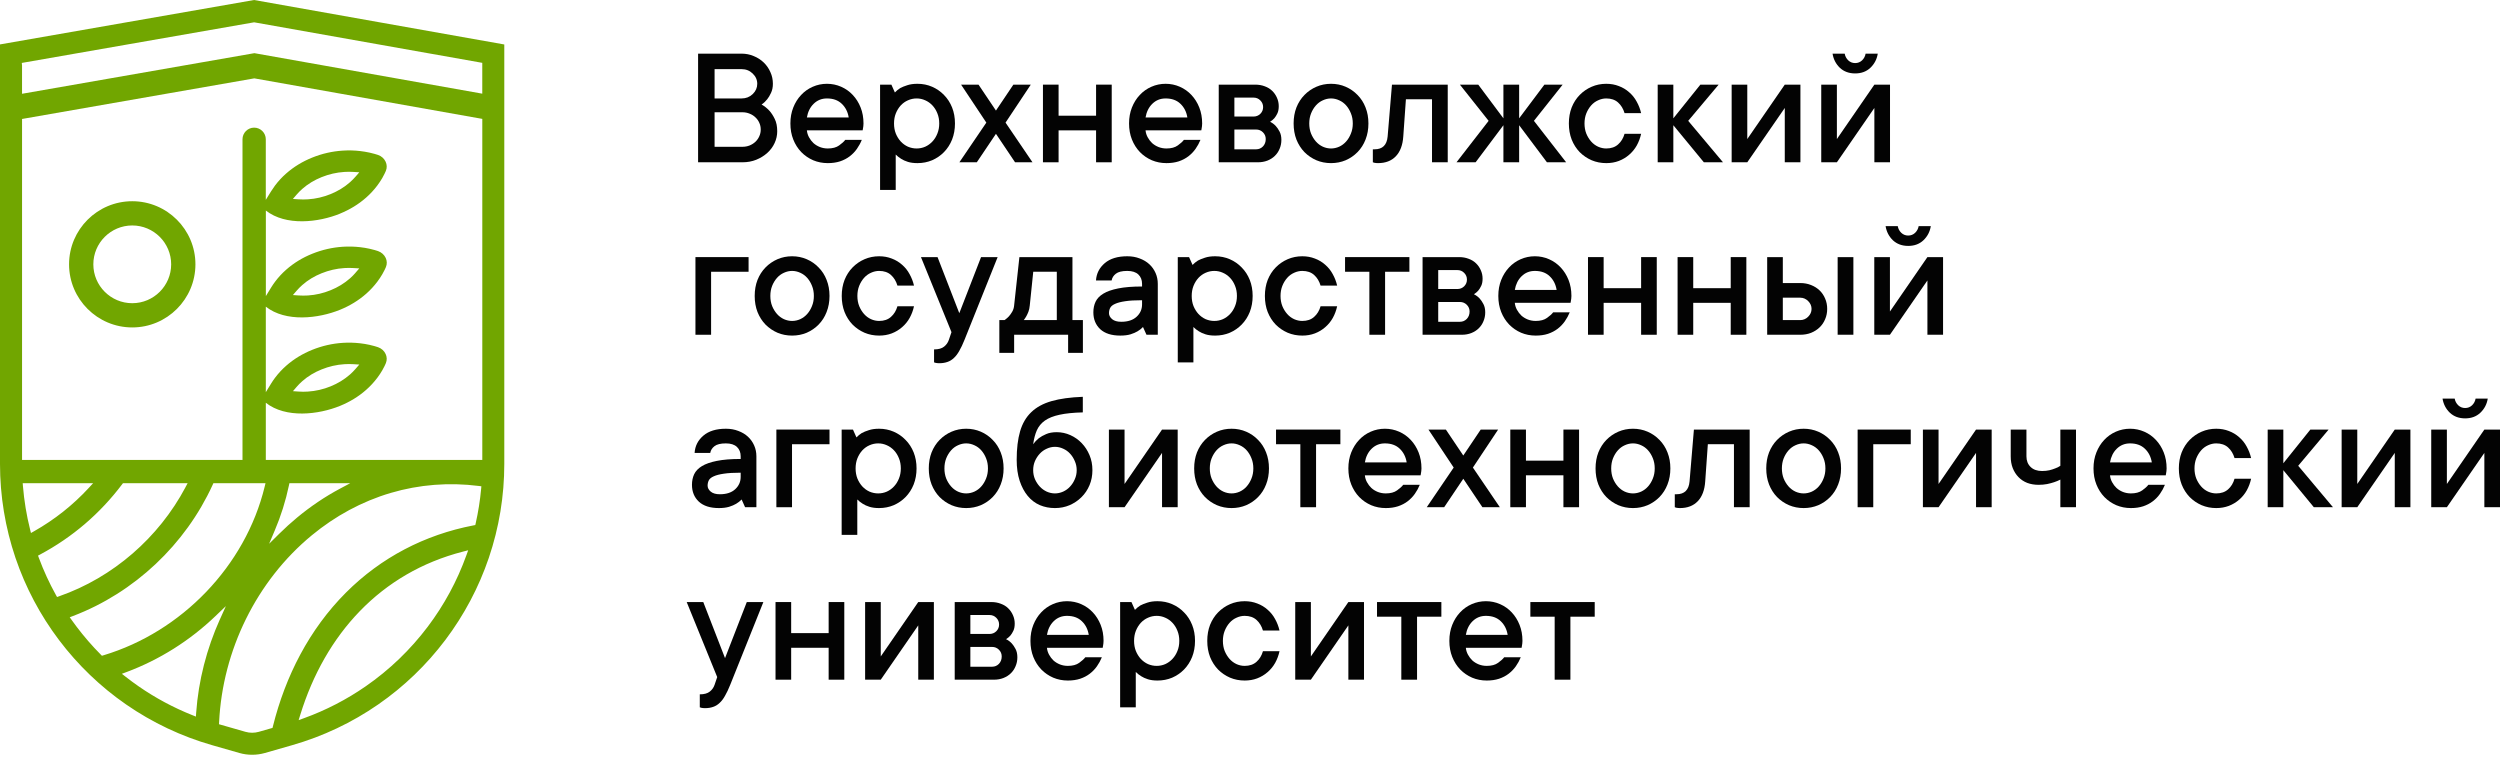 <?xml version="1.0" encoding="UTF-8"?> <svg xmlns="http://www.w3.org/2000/svg" width="233" height="71" viewBox="0 0 233 71" fill="none"><path d="M70.98 9.741C71.249 9.892 71.492 10.086 71.709 10.321C71.893 10.525 72.06 10.782 72.208 11.091C72.361 11.399 72.437 11.779 72.437 12.229C72.437 12.616 72.356 12.985 72.192 13.335C72.033 13.681 71.806 13.987 71.51 14.254C71.22 14.515 70.877 14.727 70.481 14.889C70.09 15.046 69.662 15.125 69.197 15.125H65.062V5H69.118C69.519 5 69.897 5.076 70.251 5.228C70.61 5.374 70.921 5.576 71.186 5.832C71.45 6.088 71.656 6.387 71.803 6.727C71.957 7.062 72.033 7.423 72.033 7.81C72.033 8.129 71.975 8.412 71.859 8.657C71.748 8.898 71.629 9.097 71.502 9.254C71.349 9.448 71.175 9.61 70.98 9.741ZM66.599 9.175H69.118C69.53 9.175 69.876 9.039 70.156 8.767C70.436 8.495 70.576 8.176 70.576 7.81C70.576 7.444 70.433 7.124 70.148 6.852C69.868 6.58 69.525 6.444 69.118 6.444H66.599V9.175ZM69.197 13.681C69.435 13.681 69.659 13.639 69.871 13.555C70.082 13.466 70.261 13.351 70.409 13.21C70.562 13.063 70.681 12.893 70.766 12.7C70.856 12.506 70.9 12.297 70.9 12.072C70.9 11.847 70.856 11.637 70.766 11.444C70.681 11.25 70.562 11.083 70.409 10.941C70.261 10.795 70.082 10.68 69.871 10.596C69.659 10.507 69.435 10.463 69.197 10.463H66.599V13.681H69.197Z" fill="#030303"></path><path d="M80.32 13.037C80.199 13.335 80.045 13.615 79.861 13.877C79.676 14.139 79.454 14.369 79.195 14.568C78.936 14.766 78.635 14.923 78.292 15.039C77.954 15.148 77.574 15.203 77.151 15.203C76.665 15.203 76.211 15.114 75.788 14.936C75.366 14.753 74.996 14.499 74.679 14.175C74.362 13.845 74.114 13.456 73.935 13.006C73.755 12.556 73.665 12.056 73.665 11.507C73.665 10.962 73.755 10.465 73.935 10.015C74.114 9.565 74.357 9.178 74.663 8.854C74.97 8.524 75.332 8.268 75.749 8.085C76.166 7.901 76.607 7.81 77.072 7.81C77.537 7.81 77.978 7.901 78.395 8.085C78.812 8.268 79.174 8.524 79.48 8.854C79.787 9.178 80.03 9.565 80.209 10.015C80.389 10.465 80.478 10.962 80.478 11.507C80.478 11.59 80.473 11.674 80.463 11.758C80.452 11.836 80.442 11.904 80.431 11.962C80.42 12.035 80.41 12.098 80.399 12.15H75.202C75.223 12.375 75.289 12.59 75.4 12.794C75.511 12.998 75.648 13.178 75.812 13.335C75.981 13.487 76.182 13.61 76.414 13.704C76.647 13.793 76.892 13.838 77.151 13.838C77.595 13.838 77.946 13.743 78.205 13.555C78.469 13.367 78.659 13.194 78.775 13.037H80.32ZM77.072 9.175C76.586 9.175 76.174 9.34 75.836 9.67C75.503 9.994 75.292 10.421 75.202 10.949H79.1C79.016 10.426 78.799 10 78.45 9.67C78.107 9.34 77.648 9.175 77.072 9.175Z" fill="#030303"></path><path d="M85.509 7.81C85.995 7.81 86.449 7.901 86.872 8.085C87.294 8.268 87.664 8.524 87.981 8.854C88.303 9.178 88.554 9.565 88.734 10.015C88.913 10.465 89.003 10.962 89.003 11.507C89.003 12.051 88.913 12.55 88.734 13.006C88.554 13.456 88.303 13.845 87.981 14.175C87.664 14.499 87.294 14.753 86.872 14.936C86.449 15.114 85.995 15.203 85.509 15.203C85.161 15.203 84.862 15.164 84.614 15.086C84.366 15.007 84.157 14.913 83.988 14.803C83.793 14.683 83.624 14.549 83.481 14.403V17.699H82.023V7.888H83.077L83.402 8.618C83.544 8.466 83.711 8.33 83.901 8.21C84.075 8.116 84.294 8.027 84.559 7.943C84.823 7.854 85.139 7.81 85.509 7.81ZM85.43 13.838C85.71 13.838 85.977 13.783 86.23 13.673C86.484 13.558 86.708 13.396 86.904 13.186C87.099 12.977 87.252 12.731 87.363 12.448C87.479 12.166 87.537 11.852 87.537 11.507C87.537 11.161 87.479 10.847 87.363 10.565C87.252 10.282 87.099 10.036 86.904 9.827C86.708 9.618 86.484 9.458 86.23 9.348C85.977 9.233 85.71 9.175 85.43 9.175C85.15 9.175 84.881 9.233 84.622 9.348C84.368 9.458 84.144 9.618 83.948 9.827C83.758 10.036 83.605 10.285 83.489 10.573C83.378 10.855 83.323 11.166 83.323 11.507C83.323 11.852 83.378 12.166 83.489 12.448C83.605 12.731 83.758 12.977 83.948 13.186C84.144 13.396 84.368 13.558 84.622 13.673C84.881 13.783 85.15 13.838 85.43 13.838Z" fill="#030303"></path><path d="M91.039 15.125H89.415L91.926 11.428L89.573 7.888H91.198L92.822 10.306L94.446 7.888H96.07L93.717 11.428L96.228 15.125H94.604L92.822 12.472L91.039 15.125Z" fill="#030303"></path><path d="M103.612 7.888V15.125H102.154V12.15H98.66V15.125H97.203V7.888H98.66V10.784H102.154V7.888H103.612Z" fill="#030303"></path><path d="M111.883 13.037C111.761 13.335 111.608 13.615 111.423 13.877C111.238 14.139 111.017 14.369 110.758 14.568C110.499 14.766 110.198 14.923 109.855 15.039C109.517 15.148 109.136 15.203 108.714 15.203C108.228 15.203 107.774 15.114 107.351 14.936C106.929 14.753 106.559 14.499 106.242 14.175C105.925 13.845 105.677 13.456 105.497 13.006C105.318 12.556 105.228 12.056 105.228 11.507C105.228 10.962 105.318 10.465 105.497 10.015C105.677 9.565 105.92 9.178 106.226 8.854C106.533 8.524 106.894 8.268 107.312 8.085C107.729 7.901 108.17 7.81 108.635 7.81C109.099 7.81 109.54 7.901 109.958 8.085C110.375 8.268 110.737 8.524 111.043 8.854C111.349 9.178 111.592 9.565 111.772 10.015C111.951 10.465 112.041 10.962 112.041 11.507C112.041 11.59 112.036 11.674 112.025 11.758C112.015 11.836 112.004 11.904 111.994 11.962C111.983 12.035 111.973 12.098 111.962 12.15H106.765C106.786 12.375 106.852 12.59 106.963 12.794C107.074 12.998 107.211 13.178 107.375 13.335C107.544 13.487 107.745 13.61 107.977 13.704C108.209 13.793 108.455 13.838 108.714 13.838C109.158 13.838 109.509 13.743 109.768 13.555C110.032 13.367 110.222 13.194 110.338 13.037H111.883ZM108.635 9.175C108.149 9.175 107.737 9.34 107.399 9.67C107.066 9.994 106.855 10.421 106.765 10.949H110.663C110.578 10.426 110.362 10 110.013 9.67C109.67 9.34 109.21 9.175 108.635 9.175Z" fill="#030303"></path><path d="M118.371 11.35C118.567 11.444 118.741 11.572 118.894 11.734C119.026 11.876 119.148 12.053 119.259 12.268C119.369 12.477 119.425 12.734 119.425 13.037C119.425 13.335 119.369 13.613 119.259 13.869C119.153 14.125 119.005 14.345 118.815 14.528C118.63 14.711 118.4 14.858 118.126 14.968C117.856 15.072 117.561 15.125 117.238 15.125H113.586V7.888H116.993C117.315 7.888 117.611 7.941 117.88 8.045C118.155 8.145 118.384 8.286 118.569 8.469C118.759 8.652 118.907 8.867 119.013 9.113C119.124 9.359 119.179 9.62 119.179 9.898C119.179 10.164 119.137 10.387 119.053 10.565C118.968 10.743 118.876 10.892 118.775 11.012C118.659 11.143 118.524 11.255 118.371 11.35ZM115.044 9.097V10.863H116.826C117.075 10.863 117.286 10.779 117.46 10.612C117.634 10.439 117.722 10.23 117.722 9.984C117.722 9.738 117.634 9.529 117.46 9.356C117.291 9.183 117.08 9.097 116.826 9.097H115.044ZM117.072 13.916C117.32 13.916 117.531 13.827 117.706 13.649C117.88 13.466 117.967 13.236 117.967 12.959C117.967 12.713 117.88 12.503 117.706 12.331C117.531 12.158 117.32 12.072 117.072 12.072H115.044V13.916H117.072Z" fill="#030303"></path><path d="M126.08 11.507C126.08 11.161 126.022 10.847 125.905 10.565C125.794 10.282 125.647 10.036 125.462 9.827C125.277 9.618 125.06 9.458 124.812 9.348C124.564 9.233 124.31 9.175 124.052 9.175C123.793 9.175 123.539 9.233 123.291 9.348C123.043 9.458 122.826 9.618 122.641 9.827C122.457 10.036 122.306 10.285 122.19 10.573C122.079 10.855 122.023 11.166 122.023 11.507C122.023 11.852 122.079 12.166 122.19 12.448C122.306 12.731 122.457 12.977 122.641 13.186C122.826 13.396 123.043 13.558 123.291 13.673C123.539 13.783 123.793 13.838 124.052 13.838C124.31 13.838 124.564 13.783 124.812 13.673C125.06 13.558 125.277 13.396 125.462 13.186C125.647 12.977 125.794 12.731 125.905 12.448C126.022 12.166 126.08 11.852 126.08 11.507ZM127.537 11.507C127.537 12.051 127.448 12.55 127.268 13.006C127.094 13.456 126.846 13.845 126.523 14.175C126.206 14.499 125.837 14.753 125.414 14.936C124.992 15.114 124.537 15.203 124.052 15.203C123.566 15.203 123.111 15.114 122.689 14.936C122.266 14.753 121.894 14.499 121.572 14.175C121.255 13.845 121.007 13.456 120.827 13.006C120.653 12.556 120.566 12.056 120.566 11.507C120.566 10.962 120.653 10.465 120.827 10.015C121.007 9.565 121.255 9.178 121.572 8.854C121.894 8.524 122.266 8.268 122.689 8.085C123.111 7.901 123.566 7.81 124.052 7.81C124.537 7.81 124.992 7.901 125.414 8.085C125.837 8.268 126.206 8.524 126.523 8.854C126.846 9.178 127.094 9.565 127.268 10.015C127.448 10.465 127.537 10.962 127.537 11.507Z" fill="#030303"></path><path d="M134.929 7.888V15.125H133.463V9.254H131.031L130.786 12.715C130.733 13.521 130.5 14.139 130.088 14.568C129.682 14.991 129.13 15.203 128.433 15.203C128.369 15.203 128.311 15.201 128.258 15.195C128.206 15.19 128.15 15.182 128.092 15.172C128.039 15.161 127.992 15.146 127.949 15.125V13.916H128.108C128.853 13.916 129.259 13.516 129.328 12.715L129.732 7.888H134.929Z" fill="#030303"></path><path d="M140.118 11.671L137.528 15.125H135.745L138.74 11.263L136.062 7.888H137.773L140.118 11.028V7.888H141.584V11.028L143.937 7.888H145.64L142.962 11.263L145.965 15.125H144.174L141.584 11.671V15.125H140.118V11.671Z" fill="#030303"></path><path d="M152.952 12.472C152.868 12.859 152.733 13.22 152.548 13.555C152.363 13.885 152.128 14.172 151.843 14.418C151.563 14.664 151.241 14.858 150.877 14.999C150.518 15.135 150.127 15.203 149.704 15.203C149.218 15.203 148.764 15.114 148.342 14.936C147.919 14.753 147.547 14.499 147.224 14.175C146.908 13.845 146.659 13.456 146.48 13.006C146.306 12.556 146.218 12.056 146.218 11.507C146.218 10.962 146.306 10.465 146.48 10.015C146.659 9.565 146.908 9.178 147.224 8.854C147.547 8.524 147.919 8.268 148.342 8.085C148.764 7.901 149.218 7.81 149.704 7.81C150.127 7.81 150.518 7.88 150.877 8.022C151.241 8.158 151.563 8.351 151.843 8.603C152.128 8.848 152.361 9.139 152.54 9.474C152.725 9.803 152.863 10.159 152.952 10.541H151.408C151.286 10.133 151.085 9.803 150.805 9.552C150.525 9.301 150.158 9.175 149.704 9.175C149.445 9.175 149.192 9.233 148.944 9.348C148.695 9.458 148.479 9.618 148.294 9.827C148.109 10.036 147.959 10.285 147.842 10.573C147.732 10.855 147.676 11.166 147.676 11.507C147.676 11.852 147.732 12.166 147.842 12.448C147.959 12.731 148.109 12.977 148.294 13.186C148.479 13.396 148.695 13.558 148.944 13.673C149.192 13.783 149.445 13.838 149.704 13.838C150.158 13.838 150.525 13.712 150.805 13.461C151.091 13.21 151.291 12.88 151.408 12.472H152.952Z" fill="#030303"></path><path d="M158.799 15.125L155.955 11.671V15.125H154.497V7.888H155.955V11.028L158.474 7.888H160.178L157.341 11.263L160.582 15.125H158.799Z" fill="#030303"></path><path d="M167.799 7.888V15.125H166.341V10.062L162.847 15.125H161.39V7.888H162.847V12.959L166.341 7.888H167.799Z" fill="#030303"></path><path d="M176.149 7.888V15.125H174.691V10.062L171.198 15.125H169.74V7.888H171.198V12.959L174.691 7.888H176.149ZM172.901 6.844C172.325 6.844 171.85 6.669 171.475 6.319C171.105 5.963 170.878 5.523 170.794 5H171.926C171.969 5.246 172.08 5.455 172.259 5.628C172.439 5.795 172.653 5.879 172.901 5.879C173.149 5.879 173.363 5.795 173.543 5.628C173.722 5.455 173.833 5.246 173.875 5H175.008C174.924 5.523 174.694 5.963 174.319 6.319C173.949 6.669 173.477 6.844 172.901 6.844Z" fill="#030303"></path><path d="M69.767 25.328H66.274V31.199H64.816V23.962H69.767V25.328Z" fill="#030303"></path><path d="M75.852 27.581C75.852 27.235 75.794 26.921 75.678 26.639C75.567 26.356 75.419 26.11 75.234 25.901C75.049 25.692 74.832 25.532 74.584 25.422C74.336 25.307 74.082 25.25 73.824 25.25C73.565 25.25 73.311 25.307 73.063 25.422C72.815 25.532 72.598 25.692 72.414 25.901C72.229 26.11 72.078 26.359 71.962 26.647C71.851 26.929 71.796 27.241 71.796 27.581C71.796 27.926 71.851 28.24 71.962 28.523C72.078 28.805 72.229 29.051 72.414 29.26C72.598 29.47 72.815 29.632 73.063 29.747C73.311 29.857 73.565 29.912 73.824 29.912C74.082 29.912 74.336 29.857 74.584 29.747C74.832 29.632 75.049 29.47 75.234 29.26C75.419 29.051 75.567 28.805 75.678 28.523C75.794 28.24 75.852 27.926 75.852 27.581ZM77.31 27.581C77.31 28.125 77.22 28.625 77.04 29.08C76.866 29.53 76.618 29.92 76.296 30.249C75.979 30.574 75.609 30.827 75.186 31.011C74.764 31.189 74.31 31.277 73.824 31.277C73.338 31.277 72.884 31.189 72.461 31.011C72.039 30.827 71.666 30.574 71.344 30.249C71.027 29.92 70.779 29.53 70.599 29.08C70.425 28.63 70.338 28.13 70.338 27.581C70.338 27.037 70.425 26.539 70.599 26.089C70.779 25.639 71.027 25.252 71.344 24.928C71.666 24.598 72.039 24.342 72.461 24.159C72.884 23.976 73.338 23.884 73.824 23.884C74.31 23.884 74.764 23.976 75.186 24.159C75.609 24.342 75.979 24.598 76.296 24.928C76.618 25.252 76.866 25.639 77.04 26.089C77.22 26.539 77.31 27.037 77.31 27.581Z" fill="#030303"></path><path d="M85.184 28.546C85.1 28.933 84.965 29.294 84.78 29.629C84.596 29.959 84.361 30.247 84.075 30.492C83.795 30.738 83.473 30.932 83.109 31.073C82.75 31.209 82.359 31.277 81.936 31.277C81.45 31.277 80.996 31.189 80.574 31.011C80.151 30.827 79.779 30.574 79.457 30.249C79.14 29.92 78.891 29.53 78.712 29.08C78.537 28.63 78.45 28.13 78.45 27.581C78.45 27.037 78.537 26.539 78.712 26.089C78.891 25.639 79.14 25.252 79.457 24.928C79.779 24.598 80.151 24.342 80.574 24.159C80.996 23.976 81.45 23.884 81.936 23.884C82.359 23.884 82.75 23.955 83.109 24.096C83.473 24.232 83.795 24.425 84.075 24.677C84.361 24.923 84.593 25.213 84.772 25.548C84.957 25.878 85.095 26.233 85.184 26.615H83.64C83.518 26.207 83.317 25.878 83.037 25.626C82.757 25.375 82.391 25.25 81.936 25.25C81.677 25.25 81.424 25.307 81.176 25.422C80.927 25.532 80.711 25.692 80.526 25.901C80.341 26.11 80.191 26.359 80.075 26.647C79.964 26.929 79.908 27.241 79.908 27.581C79.908 27.926 79.964 28.24 80.075 28.523C80.191 28.805 80.341 29.051 80.526 29.26C80.711 29.47 80.927 29.632 81.176 29.747C81.424 29.857 81.677 29.912 81.936 29.912C82.391 29.912 82.757 29.786 83.037 29.535C83.323 29.284 83.523 28.954 83.64 28.546H85.184Z" fill="#030303"></path><path d="M85.834 23.962H87.379L89.407 29.19L91.435 23.962H92.98L89.89 31.678C89.727 32.086 89.566 32.426 89.407 32.698C89.254 32.975 89.085 33.198 88.9 33.365C88.72 33.538 88.52 33.661 88.298 33.734C88.076 33.812 87.825 33.852 87.545 33.852C87.482 33.852 87.421 33.849 87.363 33.844C87.31 33.839 87.257 33.831 87.205 33.82C87.152 33.81 87.102 33.794 87.054 33.773V32.565C87.466 32.565 87.778 32.478 87.989 32.306C88.2 32.138 88.348 31.929 88.433 31.678L88.678 30.956L85.834 23.962Z" fill="#030303"></path><path d="M100.926 29.833V32.886H99.548V31.199H94.517V32.886H93.138V29.833H93.622C93.775 29.729 93.912 29.611 94.034 29.48C94.139 29.36 94.24 29.218 94.335 29.056C94.435 28.889 94.496 28.693 94.517 28.468L95.008 23.962H99.952V29.833H100.926ZM95.975 28.468C95.954 28.693 95.911 28.889 95.848 29.056C95.784 29.218 95.719 29.36 95.65 29.48C95.576 29.611 95.497 29.729 95.412 29.833H98.494V25.328H96.299L95.975 28.468Z" fill="#030303"></path><path d="M105.062 23.884C105.484 23.884 105.87 23.952 106.218 24.088C106.572 24.219 106.873 24.399 107.121 24.63C107.37 24.86 107.562 25.132 107.7 25.446C107.837 25.755 107.906 26.092 107.906 26.458V31.199H106.852L106.527 30.477C106.385 30.629 106.216 30.762 106.02 30.877C105.846 30.982 105.627 31.076 105.363 31.16C105.099 31.238 104.782 31.277 104.412 31.277C103.599 31.277 102.975 31.079 102.542 30.681C102.115 30.278 101.901 29.755 101.901 29.111C101.901 28.745 101.969 28.415 102.107 28.122C102.249 27.824 102.49 27.573 102.828 27.369C103.171 27.16 103.633 26.997 104.214 26.882C104.8 26.762 105.542 26.702 106.44 26.702V26.458C106.44 26.092 106.324 25.799 106.092 25.579C105.859 25.36 105.516 25.25 105.062 25.25C104.576 25.25 104.222 25.336 104 25.509C103.778 25.681 103.646 25.891 103.604 26.137H102.146C102.188 25.493 102.46 24.957 102.962 24.527C103.464 24.099 104.164 23.884 105.062 23.884ZM104.499 29.99C105.117 29.99 105.595 29.833 105.933 29.519C106.271 29.205 106.44 28.823 106.44 28.373V27.981C105.791 27.981 105.265 28.012 104.864 28.075C104.467 28.133 104.156 28.214 103.929 28.319C103.702 28.418 103.548 28.543 103.469 28.695C103.395 28.842 103.358 29.006 103.358 29.19C103.358 29.394 103.456 29.579 103.651 29.747C103.847 29.909 104.129 29.99 104.499 29.99Z" fill="#030303"></path><path d="M113.253 23.884C113.739 23.884 114.193 23.976 114.616 24.159C115.039 24.342 115.408 24.598 115.725 24.928C116.047 25.252 116.298 25.639 116.478 26.089C116.657 26.539 116.747 27.037 116.747 27.581C116.747 28.125 116.657 28.625 116.478 29.08C116.298 29.53 116.047 29.92 115.725 30.249C115.408 30.574 115.039 30.827 114.616 31.011C114.193 31.189 113.739 31.277 113.253 31.277C112.905 31.277 112.606 31.238 112.358 31.16C112.11 31.081 111.901 30.987 111.732 30.877C111.537 30.757 111.368 30.623 111.225 30.477V33.773H109.768V23.962H110.821L111.146 24.692C111.289 24.541 111.455 24.405 111.645 24.284C111.819 24.19 112.039 24.101 112.303 24.017C112.567 23.928 112.884 23.884 113.253 23.884ZM113.174 29.912C113.454 29.912 113.721 29.857 113.974 29.747C114.228 29.632 114.452 29.47 114.648 29.26C114.843 29.051 114.996 28.805 115.107 28.523C115.223 28.24 115.282 27.926 115.282 27.581C115.282 27.235 115.223 26.921 115.107 26.639C114.996 26.356 114.843 26.11 114.648 25.901C114.452 25.692 114.228 25.532 113.974 25.422C113.721 25.307 113.454 25.25 113.174 25.25C112.894 25.25 112.625 25.307 112.366 25.422C112.113 25.532 111.888 25.692 111.693 25.901C111.503 26.11 111.349 26.359 111.233 26.647C111.122 26.929 111.067 27.241 111.067 27.581C111.067 27.926 111.122 28.24 111.233 28.523C111.349 28.805 111.503 29.051 111.693 29.26C111.888 29.47 112.113 29.632 112.366 29.747C112.625 29.857 112.894 29.912 113.174 29.912Z" fill="#030303"></path><path d="M124.622 28.546C124.537 28.933 124.403 29.294 124.218 29.629C124.033 29.959 123.798 30.247 123.513 30.492C123.233 30.738 122.911 30.932 122.546 31.073C122.187 31.209 121.796 31.277 121.374 31.277C120.888 31.277 120.434 31.189 120.011 31.011C119.589 30.827 119.216 30.574 118.894 30.249C118.577 29.92 118.329 29.53 118.149 29.08C117.975 28.63 117.888 28.13 117.888 27.581C117.888 27.037 117.975 26.539 118.149 26.089C118.329 25.639 118.577 25.252 118.894 24.928C119.216 24.598 119.589 24.342 120.011 24.159C120.434 23.976 120.888 23.884 121.374 23.884C121.796 23.884 122.187 23.955 122.546 24.096C122.911 24.232 123.233 24.425 123.513 24.677C123.798 24.923 124.03 25.213 124.21 25.548C124.395 25.878 124.532 26.233 124.622 26.615H123.077C122.956 26.207 122.755 25.878 122.475 25.626C122.195 25.375 121.828 25.25 121.374 25.25C121.115 25.25 120.861 25.307 120.613 25.422C120.365 25.532 120.148 25.692 119.964 25.901C119.779 26.11 119.628 26.359 119.512 26.647C119.401 26.929 119.346 27.241 119.346 27.581C119.346 27.926 119.401 28.24 119.512 28.523C119.628 28.805 119.779 29.051 119.964 29.26C120.148 29.47 120.365 29.632 120.613 29.747C120.861 29.857 121.115 29.912 121.374 29.912C121.828 29.912 122.195 29.786 122.475 29.535C122.76 29.284 122.961 28.954 123.077 28.546H124.622Z" fill="#030303"></path><path d="M125.359 23.962H131.356V25.328H129.09V31.199H127.625V25.328H125.359V23.962Z" fill="#030303"></path><path d="M137.369 27.424C137.564 27.518 137.739 27.646 137.892 27.808C138.024 27.95 138.145 28.128 138.256 28.342C138.367 28.551 138.423 28.808 138.423 29.111C138.423 29.409 138.367 29.687 138.256 29.943C138.151 30.2 138.003 30.419 137.813 30.602C137.628 30.786 137.398 30.932 137.123 31.042C136.854 31.147 136.558 31.199 136.236 31.199H132.584V23.962H135.991C136.313 23.962 136.609 24.015 136.878 24.119C137.153 24.219 137.382 24.36 137.567 24.543C137.757 24.726 137.905 24.941 138.011 25.187C138.122 25.433 138.177 25.694 138.177 25.972C138.177 26.238 138.135 26.461 138.05 26.639C137.966 26.817 137.873 26.966 137.773 27.086C137.657 27.217 137.522 27.329 137.369 27.424ZM134.042 25.171V26.937H135.824C136.072 26.937 136.284 26.853 136.458 26.686C136.632 26.513 136.719 26.304 136.719 26.058C136.719 25.812 136.632 25.603 136.458 25.43C136.289 25.258 136.078 25.171 135.824 25.171H134.042ZM136.07 29.99C136.318 29.99 136.529 29.901 136.704 29.723C136.878 29.54 136.965 29.31 136.965 29.033C136.965 28.787 136.878 28.578 136.704 28.405C136.529 28.232 136.318 28.146 136.07 28.146H134.042V29.99H136.07Z" fill="#030303"></path><path d="M146.298 29.111C146.176 29.409 146.023 29.689 145.838 29.951C145.653 30.213 145.431 30.443 145.173 30.642C144.914 30.84 144.613 30.997 144.269 31.113C143.931 31.223 143.551 31.277 143.129 31.277C142.643 31.277 142.189 31.189 141.766 31.011C141.343 30.827 140.974 30.574 140.657 30.249C140.34 29.92 140.092 29.53 139.912 29.08C139.733 28.63 139.643 28.13 139.643 27.581C139.643 27.037 139.733 26.539 139.912 26.089C140.092 25.639 140.335 25.252 140.641 24.928C140.947 24.598 141.309 24.342 141.726 24.159C142.144 23.976 142.585 23.884 143.049 23.884C143.514 23.884 143.955 23.976 144.372 24.159C144.79 24.342 145.151 24.598 145.458 24.928C145.764 25.252 146.007 25.639 146.187 26.089C146.366 26.539 146.456 27.037 146.456 27.581C146.456 27.664 146.451 27.748 146.44 27.832C146.43 27.91 146.419 27.978 146.408 28.036C146.398 28.109 146.387 28.172 146.377 28.224H141.18C141.201 28.449 141.267 28.664 141.378 28.868C141.489 29.072 141.626 29.252 141.79 29.409C141.959 29.561 142.159 29.684 142.392 29.778C142.624 29.867 142.87 29.912 143.129 29.912C143.572 29.912 143.924 29.817 144.182 29.629C144.446 29.441 144.637 29.268 144.753 29.111H146.298ZM143.049 25.25C142.564 25.25 142.152 25.414 141.814 25.744C141.481 26.069 141.27 26.495 141.18 27.023H145.078C144.993 26.5 144.776 26.074 144.428 25.744C144.085 25.414 143.625 25.25 143.049 25.25Z" fill="#030303"></path><path d="M154.41 23.962V31.199H152.952V28.224H149.459V31.199H148.001V23.962H149.459V26.859H152.952V23.962H154.41Z" fill="#030303"></path><path d="M162.76 23.962V31.199H161.303V28.224H157.809V31.199H156.351V23.962H157.809V26.859H161.303V23.962H162.76Z" fill="#030303"></path><path d="M172.735 23.962V31.199H171.269V23.962H172.735ZM167.783 26.38C168.153 26.38 168.491 26.443 168.797 26.568C169.103 26.689 169.368 26.856 169.589 27.07C169.811 27.285 169.983 27.539 170.104 27.832C170.231 28.125 170.294 28.444 170.294 28.789C170.294 29.135 170.231 29.454 170.104 29.747C169.983 30.04 169.811 30.294 169.589 30.508C169.368 30.723 169.103 30.893 168.797 31.018C168.491 31.139 168.153 31.199 167.783 31.199H164.701V23.962H166.159V26.38H167.783ZM167.783 29.833C168.063 29.833 168.309 29.729 168.52 29.519C168.731 29.31 168.837 29.067 168.837 28.789C168.837 28.512 168.731 28.269 168.52 28.059C168.309 27.85 168.063 27.745 167.783 27.745H166.159V29.833H167.783Z" fill="#030303"></path><path d="M181.093 23.962V31.199H179.635V26.137L176.141 31.199H174.683V23.962H176.141V29.033L179.635 23.962H181.093ZM177.844 22.919C177.269 22.919 176.793 22.743 176.418 22.393C176.049 22.037 175.822 21.597 175.737 21.074H176.87C176.912 21.32 177.023 21.529 177.203 21.702C177.382 21.869 177.596 21.953 177.844 21.953C178.093 21.953 178.307 21.869 178.486 21.702C178.666 21.529 178.777 21.32 178.819 21.074H179.952C179.867 21.597 179.638 22.037 179.263 22.393C178.893 22.743 178.42 22.919 177.844 22.919Z" fill="#030303"></path><path d="M67.652 39.958C68.075 39.958 68.46 40.026 68.809 40.162C69.163 40.293 69.464 40.474 69.712 40.704C69.96 40.934 70.153 41.206 70.29 41.52C70.428 41.829 70.496 42.166 70.496 42.532V47.273H69.443L69.118 46.551C68.975 46.703 68.806 46.836 68.611 46.951C68.436 47.056 68.217 47.15 67.953 47.234C67.689 47.312 67.372 47.352 67.003 47.352C66.189 47.352 65.566 47.153 65.133 46.755C64.705 46.352 64.491 45.829 64.491 45.185C64.491 44.819 64.56 44.489 64.697 44.196C64.84 43.898 65.08 43.647 65.418 43.443C65.761 43.234 66.224 43.071 66.805 42.956C67.391 42.836 68.133 42.776 69.031 42.776V42.532C69.031 42.166 68.915 41.873 68.682 41.653C68.45 41.434 68.106 41.324 67.652 41.324C67.166 41.324 66.812 41.41 66.591 41.583C66.369 41.755 66.237 41.965 66.195 42.211H64.737C64.779 41.567 65.051 41.031 65.553 40.602C66.055 40.173 66.754 39.958 67.652 39.958ZM67.09 46.064C67.708 46.064 68.186 45.907 68.524 45.593C68.862 45.279 69.031 44.898 69.031 44.447V44.055C68.381 44.055 67.856 44.087 67.454 44.149C67.058 44.207 66.746 44.288 66.519 44.393C66.292 44.492 66.139 44.618 66.06 44.769C65.986 44.916 65.949 45.081 65.949 45.264C65.949 45.468 66.047 45.654 66.242 45.821C66.437 45.983 66.72 46.064 67.09 46.064Z" fill="#030303"></path><path d="M77.31 41.402H73.816V47.273H72.358V40.036H77.31V41.402Z" fill="#030303"></path><path d="M81.928 39.958C82.414 39.958 82.868 40.05 83.291 40.233C83.713 40.416 84.083 40.672 84.4 41.002C84.722 41.326 84.973 41.714 85.153 42.163C85.332 42.614 85.422 43.111 85.422 43.655C85.422 44.199 85.332 44.699 85.153 45.154C84.973 45.604 84.722 45.994 84.4 46.323C84.083 46.648 83.713 46.901 83.291 47.085C82.868 47.263 82.414 47.352 81.928 47.352C81.58 47.352 81.281 47.312 81.033 47.234C80.785 47.155 80.576 47.061 80.407 46.951C80.212 46.831 80.043 46.697 79.9 46.551V49.847H78.442V40.036H79.496L79.821 40.767C79.964 40.615 80.13 40.479 80.32 40.358C80.494 40.264 80.714 40.175 80.978 40.092C81.242 40.002 81.559 39.958 81.928 39.958ZM81.849 45.986C82.129 45.986 82.396 45.931 82.649 45.821C82.903 45.706 83.127 45.544 83.323 45.334C83.518 45.125 83.671 44.879 83.782 44.597C83.898 44.314 83.957 44 83.957 43.655C83.957 43.309 83.898 42.995 83.782 42.713C83.671 42.43 83.518 42.184 83.323 41.975C83.127 41.766 82.903 41.606 82.649 41.496C82.396 41.381 82.129 41.324 81.849 41.324C81.569 41.324 81.3 41.381 81.041 41.496C80.787 41.606 80.563 41.766 80.368 41.975C80.177 42.184 80.024 42.433 79.908 42.721C79.797 43.003 79.742 43.315 79.742 43.655C79.742 44 79.797 44.314 79.908 44.597C80.024 44.879 80.177 45.125 80.368 45.334C80.563 45.544 80.787 45.706 81.041 45.821C81.3 45.931 81.569 45.986 81.849 45.986Z" fill="#030303"></path><path d="M92.077 43.655C92.077 43.309 92.019 42.995 91.903 42.713C91.792 42.43 91.644 42.184 91.459 41.975C91.274 41.766 91.058 41.606 90.809 41.496C90.561 41.381 90.308 41.324 90.049 41.324C89.79 41.324 89.536 41.381 89.288 41.496C89.04 41.606 88.823 41.766 88.639 41.975C88.454 42.184 88.303 42.433 88.187 42.721C88.076 43.003 88.021 43.315 88.021 43.655C88.021 44 88.076 44.314 88.187 44.597C88.303 44.879 88.454 45.125 88.639 45.334C88.823 45.544 89.04 45.706 89.288 45.821C89.536 45.931 89.79 45.986 90.049 45.986C90.308 45.986 90.561 45.931 90.809 45.821C91.058 45.706 91.274 45.544 91.459 45.334C91.644 45.125 91.792 44.879 91.903 44.597C92.019 44.314 92.077 44 92.077 43.655ZM93.535 43.655C93.535 44.199 93.445 44.699 93.265 45.154C93.091 45.604 92.843 45.994 92.52 46.323C92.204 46.648 91.834 46.901 91.411 47.085C90.989 47.263 90.535 47.352 90.049 47.352C89.563 47.352 89.109 47.263 88.686 47.085C88.264 46.901 87.891 46.648 87.569 46.323C87.252 45.994 87.004 45.604 86.824 45.154C86.65 44.704 86.563 44.204 86.563 43.655C86.563 43.111 86.65 42.614 86.824 42.163C87.004 41.714 87.252 41.326 87.569 41.002C87.891 40.672 88.264 40.416 88.686 40.233C89.109 40.05 89.563 39.958 90.049 39.958C90.535 39.958 90.989 40.05 91.411 40.233C91.834 40.416 92.204 40.672 92.52 41.002C92.843 41.326 93.091 41.714 93.265 42.163C93.445 42.614 93.535 43.111 93.535 43.655Z" fill="#030303"></path><path d="M98.486 40.28C98.93 40.28 99.355 40.371 99.762 40.555C100.168 40.738 100.522 40.989 100.823 41.308C101.124 41.622 101.365 41.993 101.544 42.422C101.724 42.846 101.813 43.312 101.813 43.82C101.813 44.322 101.724 44.788 101.544 45.217C101.365 45.646 101.114 46.02 100.791 46.339C100.475 46.653 100.105 46.901 99.682 47.085C99.265 47.263 98.811 47.352 98.32 47.352C97.813 47.352 97.343 47.26 96.909 47.077C96.476 46.888 96.101 46.603 95.784 46.221C95.468 45.839 95.217 45.368 95.032 44.809C94.847 44.243 94.755 43.592 94.755 42.854C94.755 41.813 94.86 40.929 95.072 40.201C95.283 39.474 95.629 38.88 96.109 38.42C96.59 37.954 97.221 37.609 98.003 37.384C98.79 37.159 99.762 37.025 100.918 36.983V38.435C100.042 38.456 99.318 38.53 98.748 38.655C98.182 38.776 97.728 38.956 97.385 39.197C97.047 39.437 96.796 39.741 96.632 40.107C96.474 40.468 96.36 40.9 96.292 41.402C96.434 41.198 96.609 41.012 96.814 40.845C96.999 40.704 97.226 40.575 97.496 40.46C97.765 40.34 98.095 40.28 98.486 40.28ZM98.32 45.986C98.579 45.986 98.832 45.931 99.08 45.821C99.334 45.706 99.55 45.549 99.73 45.35C99.915 45.151 100.063 44.921 100.174 44.659C100.29 44.398 100.348 44.118 100.348 43.82C100.348 43.521 100.29 43.241 100.174 42.98C100.063 42.713 99.915 42.48 99.73 42.281C99.55 42.082 99.336 41.928 99.088 41.818C98.84 41.703 98.584 41.645 98.32 41.645C98.061 41.645 97.807 41.703 97.559 41.818C97.311 41.928 97.094 42.082 96.909 42.281C96.725 42.48 96.574 42.71 96.458 42.972C96.347 43.234 96.292 43.516 96.292 43.82C96.292 44.118 96.347 44.398 96.458 44.659C96.574 44.921 96.725 45.151 96.909 45.35C97.094 45.549 97.311 45.706 97.559 45.821C97.807 45.931 98.061 45.986 98.32 45.986Z" fill="#030303"></path><path d="M109.76 40.036V47.273H108.302V42.211L104.808 47.273H103.35V40.036H104.808V45.107L108.302 40.036H109.76Z" fill="#030303"></path><path d="M116.811 43.655C116.811 43.309 116.752 42.995 116.636 42.713C116.525 42.43 116.377 42.184 116.193 41.975C116.008 41.766 115.791 41.606 115.543 41.496C115.295 41.381 115.041 41.324 114.782 41.324C114.524 41.324 114.27 41.381 114.022 41.496C113.774 41.606 113.557 41.766 113.372 41.975C113.187 42.184 113.037 42.433 112.921 42.721C112.81 43.003 112.754 43.315 112.754 43.655C112.754 44 112.81 44.314 112.921 44.597C113.037 44.879 113.187 45.125 113.372 45.334C113.557 45.544 113.774 45.706 114.022 45.821C114.27 45.931 114.524 45.986 114.782 45.986C115.041 45.986 115.295 45.931 115.543 45.821C115.791 45.706 116.008 45.544 116.193 45.334C116.377 45.125 116.525 44.879 116.636 44.597C116.752 44.314 116.811 44 116.811 43.655ZM118.268 43.655C118.268 44.199 118.178 44.699 117.999 45.154C117.825 45.604 117.576 45.994 117.254 46.323C116.937 46.648 116.568 46.901 116.145 47.085C115.723 47.263 115.268 47.352 114.782 47.352C114.296 47.352 113.842 47.263 113.42 47.085C112.997 46.901 112.625 46.648 112.303 46.323C111.986 45.994 111.738 45.604 111.558 45.154C111.384 44.704 111.297 44.204 111.297 43.655C111.297 43.111 111.384 42.614 111.558 42.163C111.738 41.714 111.986 41.326 112.303 41.002C112.625 40.672 112.997 40.416 113.42 40.233C113.842 40.05 114.296 39.958 114.782 39.958C115.268 39.958 115.723 40.05 116.145 40.233C116.568 40.416 116.937 40.672 117.254 41.002C117.576 41.326 117.825 41.714 117.999 42.163C118.178 42.614 118.268 43.111 118.268 43.655Z" fill="#030303"></path><path d="M118.926 40.036H124.923V41.402H122.657V47.273H121.192V41.402H118.926V40.036Z" fill="#030303"></path><path d="M132.323 45.185C132.201 45.483 132.048 45.764 131.863 46.025C131.678 46.287 131.456 46.517 131.198 46.716C130.939 46.915 130.638 47.072 130.294 47.187C129.956 47.297 129.576 47.352 129.154 47.352C128.668 47.352 128.213 47.263 127.791 47.085C127.368 46.901 126.999 46.648 126.682 46.323C126.365 45.994 126.117 45.604 125.937 45.154C125.758 44.704 125.668 44.204 125.668 43.655C125.668 43.111 125.758 42.614 125.937 42.163C126.117 41.714 126.36 41.326 126.666 41.002C126.972 40.672 127.334 40.416 127.751 40.233C128.169 40.05 128.61 39.958 129.074 39.958C129.539 39.958 129.98 40.05 130.397 40.233C130.815 40.416 131.176 40.672 131.483 41.002C131.789 41.326 132.032 41.714 132.212 42.163C132.391 42.614 132.481 43.111 132.481 43.655C132.481 43.739 132.476 43.822 132.465 43.906C132.455 43.984 132.444 44.053 132.433 44.11C132.423 44.183 132.412 44.246 132.402 44.298H127.205C127.226 44.523 127.292 44.738 127.403 44.942C127.514 45.146 127.651 45.327 127.815 45.483C127.984 45.635 128.184 45.758 128.417 45.852C128.649 45.941 128.895 45.986 129.154 45.986C129.597 45.986 129.948 45.892 130.207 45.703C130.471 45.515 130.661 45.342 130.778 45.185H132.323ZM129.074 41.324C128.588 41.324 128.176 41.489 127.838 41.818C127.506 42.143 127.294 42.569 127.205 43.097H131.102C131.018 42.574 130.801 42.148 130.453 41.818C130.11 41.489 129.65 41.324 129.074 41.324Z" fill="#030303"></path><path d="M134.596 47.273H132.972L135.484 43.576L133.131 40.036H134.755L136.379 42.454L138.003 40.036H139.627L137.274 43.576L139.785 47.273H138.161L136.379 44.62L134.596 47.273Z" fill="#030303"></path><path d="M147.169 40.036V47.273H145.711V44.298H142.218V47.273H140.76V40.036H142.218V42.933H145.711V40.036H147.169Z" fill="#030303"></path><path d="M154.22 43.655C154.22 43.309 154.162 42.995 154.046 42.713C153.935 42.43 153.787 42.184 153.602 41.975C153.417 41.766 153.201 41.606 152.952 41.496C152.704 41.381 152.451 41.324 152.192 41.324C151.933 41.324 151.68 41.381 151.431 41.496C151.183 41.606 150.966 41.766 150.782 41.975C150.597 42.184 150.446 42.433 150.33 42.721C150.219 43.003 150.164 43.315 150.164 43.655C150.164 44 150.219 44.314 150.33 44.597C150.446 44.879 150.597 45.125 150.782 45.334C150.966 45.544 151.183 45.706 151.431 45.821C151.68 45.931 151.933 45.986 152.192 45.986C152.451 45.986 152.704 45.931 152.952 45.821C153.201 45.706 153.417 45.544 153.602 45.334C153.787 45.125 153.935 44.879 154.046 44.597C154.162 44.314 154.22 44 154.22 43.655ZM155.678 43.655C155.678 44.199 155.588 44.699 155.408 45.154C155.234 45.604 154.986 45.994 154.664 46.323C154.347 46.648 153.977 46.901 153.554 47.085C153.132 47.263 152.678 47.352 152.192 47.352C151.706 47.352 151.252 47.263 150.829 47.085C150.407 46.901 150.034 46.648 149.712 46.323C149.395 45.994 149.147 45.604 148.967 45.154C148.793 44.704 148.706 44.204 148.706 43.655C148.706 43.111 148.793 42.614 148.967 42.163C149.147 41.714 149.395 41.326 149.712 41.002C150.034 40.672 150.407 40.416 150.829 40.233C151.252 40.05 151.706 39.958 152.192 39.958C152.678 39.958 153.132 40.05 153.554 40.233C153.977 40.416 154.347 40.672 154.664 41.002C154.986 41.326 155.234 41.714 155.408 42.163C155.588 42.614 155.678 43.111 155.678 43.655Z" fill="#030303"></path><path d="M163.069 40.036V47.273H161.604V41.402H159.171L158.926 44.864C158.873 45.669 158.641 46.287 158.229 46.716C157.822 47.14 157.27 47.352 156.573 47.352C156.51 47.352 156.451 47.349 156.399 47.344C156.346 47.338 156.29 47.331 156.232 47.32C156.179 47.31 156.132 47.294 156.09 47.273V46.064H156.248C156.993 46.064 157.399 45.664 157.468 44.864L157.872 40.036H163.069Z" fill="#030303"></path><path d="M170.128 43.655C170.128 43.309 170.07 42.995 169.954 42.713C169.843 42.43 169.695 42.184 169.51 41.975C169.325 41.766 169.109 41.606 168.86 41.496C168.612 41.381 168.359 41.324 168.1 41.324C167.841 41.324 167.588 41.381 167.339 41.496C167.091 41.606 166.875 41.766 166.69 41.975C166.505 42.184 166.354 42.433 166.238 42.721C166.127 43.003 166.072 43.315 166.072 43.655C166.072 44 166.127 44.314 166.238 44.597C166.354 44.879 166.505 45.125 166.69 45.334C166.875 45.544 167.091 45.706 167.339 45.821C167.588 45.931 167.841 45.986 168.1 45.986C168.359 45.986 168.612 45.931 168.86 45.821C169.109 45.706 169.325 45.544 169.51 45.334C169.695 45.125 169.843 44.879 169.954 44.597C170.07 44.314 170.128 44 170.128 43.655ZM171.586 43.655C171.586 44.199 171.496 44.699 171.316 45.154C171.142 45.604 170.894 45.994 170.572 46.323C170.255 46.648 169.885 46.901 169.463 47.085C169.04 47.263 168.586 47.352 168.1 47.352C167.614 47.352 167.16 47.263 166.737 47.085C166.315 46.901 165.942 46.648 165.62 46.323C165.303 45.994 165.055 45.604 164.876 45.154C164.701 44.704 164.614 44.204 164.614 43.655C164.614 43.111 164.701 42.614 164.876 42.163C165.055 41.714 165.303 41.326 165.62 41.002C165.942 40.672 166.315 40.416 166.737 40.233C167.16 40.05 167.614 39.958 168.1 39.958C168.586 39.958 169.04 40.05 169.463 40.233C169.885 40.416 170.255 40.672 170.572 41.002C170.894 41.326 171.142 41.714 171.316 42.163C171.496 42.614 171.586 43.111 171.586 43.655Z" fill="#030303"></path><path d="M178.082 41.402H174.588V47.273H173.131V40.036H178.082V41.402Z" fill="#030303"></path><path d="M185.624 40.036V47.273H184.167V42.211L180.673 47.273H179.215V40.036H180.673V45.107L184.167 40.036H185.624Z" fill="#030303"></path><path d="M193.483 40.036V47.273H192.025V44.699C191.841 44.793 191.645 44.874 191.439 44.942C191.254 45.005 191.038 45.062 190.79 45.115C190.541 45.162 190.277 45.185 189.997 45.185C189.607 45.185 189.253 45.125 188.936 45.005C188.619 44.879 188.347 44.699 188.12 44.463C187.893 44.228 187.716 43.95 187.589 43.631C187.462 43.307 187.399 42.941 187.399 42.532V40.036H188.864V42.532C188.864 42.941 188.994 43.27 189.253 43.521C189.511 43.773 189.868 43.898 190.322 43.898C190.57 43.898 190.798 43.874 191.004 43.828C191.209 43.775 191.389 43.718 191.542 43.655C191.727 43.592 191.888 43.511 192.025 43.411V40.036H193.483Z" fill="#030303"></path><path d="M201.77 45.185C201.649 45.483 201.495 45.764 201.311 46.025C201.126 46.287 200.904 46.517 200.645 46.716C200.386 46.915 200.085 47.072 199.742 47.187C199.404 47.297 199.024 47.352 198.601 47.352C198.115 47.352 197.661 47.263 197.238 47.085C196.816 46.901 196.446 46.648 196.129 46.323C195.812 45.994 195.564 45.604 195.385 45.154C195.205 44.704 195.115 44.204 195.115 43.655C195.115 43.111 195.205 42.614 195.385 42.163C195.564 41.714 195.807 41.326 196.113 41.002C196.42 40.672 196.782 40.416 197.199 40.233C197.616 40.05 198.057 39.958 198.522 39.958C198.987 39.958 199.428 40.05 199.845 40.233C200.262 40.416 200.624 40.672 200.93 41.002C201.237 41.326 201.48 41.714 201.659 42.163C201.839 42.614 201.928 43.111 201.928 43.655C201.928 43.739 201.923 43.822 201.913 43.906C201.902 43.984 201.891 44.053 201.881 44.11C201.87 44.183 201.86 44.246 201.849 44.298H196.652C196.673 44.523 196.739 44.738 196.85 44.942C196.961 45.146 197.098 45.327 197.262 45.483C197.431 45.635 197.632 45.758 197.864 45.852C198.097 45.941 198.342 45.986 198.601 45.986C199.045 45.986 199.396 45.892 199.655 45.703C199.919 45.515 200.109 45.342 200.225 45.185H201.77ZM198.522 41.324C198.036 41.324 197.624 41.489 197.286 41.818C196.953 42.143 196.742 42.569 196.652 43.097H200.55C200.465 42.574 200.249 42.148 199.9 41.818C199.557 41.489 199.098 41.324 198.522 41.324Z" fill="#030303"></path><path d="M209.803 44.62C209.719 45.007 209.584 45.368 209.399 45.703C209.214 46.033 208.979 46.321 208.694 46.567C208.414 46.813 208.092 47.006 207.728 47.148C207.368 47.283 206.978 47.352 206.555 47.352C206.069 47.352 205.615 47.263 205.192 47.085C204.77 46.901 204.398 46.648 204.075 46.323C203.759 45.994 203.51 45.604 203.331 45.154C203.156 44.704 203.069 44.204 203.069 43.655C203.069 43.111 203.156 42.614 203.331 42.163C203.51 41.714 203.759 41.326 204.075 41.002C204.398 40.672 204.77 40.416 205.192 40.233C205.615 40.05 206.069 39.958 206.555 39.958C206.978 39.958 207.368 40.029 207.728 40.17C208.092 40.306 208.414 40.5 208.694 40.751C208.979 40.997 209.212 41.287 209.391 41.622C209.576 41.952 209.714 42.307 209.803 42.689H208.258C208.137 42.281 207.936 41.952 207.656 41.7C207.376 41.449 207.009 41.324 206.555 41.324C206.296 41.324 206.043 41.381 205.795 41.496C205.546 41.606 205.33 41.766 205.145 41.975C204.96 42.184 204.81 42.433 204.693 42.721C204.582 43.003 204.527 43.315 204.527 43.655C204.527 44 204.582 44.314 204.693 44.597C204.81 44.879 204.96 45.125 205.145 45.334C205.33 45.544 205.546 45.706 205.795 45.821C206.043 45.931 206.296 45.986 206.555 45.986C207.009 45.986 207.376 45.86 207.656 45.609C207.942 45.358 208.142 45.028 208.258 44.62H209.803Z" fill="#030303"></path><path d="M215.65 47.273L212.806 43.82V47.273H211.348V40.036H212.806V43.176L215.325 40.036H217.028L214.192 43.411L217.433 47.273H215.65Z" fill="#030303"></path><path d="M224.65 40.036V47.273H223.192V42.211L219.698 47.273H218.241V40.036H219.698V45.107L223.192 40.036H224.65Z" fill="#030303"></path><path d="M233 40.036V47.273H231.542V42.211L228.049 47.273H226.591V40.036H228.049V45.107L231.542 40.036H233ZM229.752 38.993C229.176 38.993 228.701 38.817 228.326 38.467C227.956 38.111 227.729 37.672 227.644 37.148H228.777C228.82 37.394 228.931 37.603 229.11 37.776C229.29 37.944 229.504 38.027 229.752 38.027C230 38.027 230.214 37.944 230.394 37.776C230.573 37.603 230.684 37.394 230.726 37.148H231.859C231.775 37.672 231.545 38.111 231.17 38.467C230.8 38.817 230.328 38.993 229.752 38.993Z" fill="#030303"></path><path d="M64 56.111H65.545L67.573 61.338L69.601 56.111H71.146L68.056 63.826C67.892 64.234 67.731 64.574 67.573 64.846C67.42 65.124 67.251 65.346 67.066 65.513C66.886 65.686 66.686 65.809 66.464 65.882C66.242 65.961 65.991 66 65.711 66C65.648 66 65.587 65.997 65.529 65.992C65.476 65.987 65.423 65.979 65.371 65.969C65.318 65.958 65.268 65.942 65.22 65.921V64.713C65.632 64.713 65.944 64.626 66.155 64.454C66.366 64.286 66.514 64.077 66.599 63.826L66.844 63.104L64 56.111Z" fill="#030303"></path><path d="M78.688 56.111V63.347H77.23V60.373H73.737V63.347H72.279V56.111H73.737V59.007H77.23V56.111H78.688Z" fill="#030303"></path><path d="M87.038 56.111V63.347H85.581V58.285L82.087 63.347H80.629V56.111H82.087V61.181L85.581 56.111H87.038Z" fill="#030303"></path><path d="M93.764 59.572C93.96 59.666 94.134 59.794 94.287 59.956C94.419 60.098 94.541 60.276 94.652 60.49C94.763 60.7 94.818 60.956 94.818 61.259C94.818 61.558 94.763 61.835 94.652 62.091C94.546 62.348 94.398 62.568 94.208 62.751C94.023 62.934 93.793 63.08 93.519 63.19C93.249 63.295 92.954 63.347 92.631 63.347H88.979V56.111H92.386C92.708 56.111 93.004 56.163 93.273 56.268C93.548 56.367 93.778 56.508 93.962 56.691C94.153 56.875 94.3 57.089 94.406 57.335C94.517 57.581 94.572 57.843 94.572 58.12C94.572 58.387 94.53 58.609 94.446 58.787C94.361 58.965 94.269 59.114 94.168 59.234C94.052 59.365 93.918 59.478 93.764 59.572ZM90.437 57.319V59.085H92.219C92.468 59.085 92.679 59.002 92.853 58.834C93.028 58.661 93.115 58.452 93.115 58.206C93.115 57.96 93.028 57.751 92.853 57.578C92.684 57.406 92.473 57.319 92.219 57.319H90.437ZM92.465 62.138C92.713 62.138 92.925 62.05 93.099 61.872C93.273 61.688 93.36 61.458 93.36 61.181C93.36 60.935 93.273 60.726 93.099 60.553C92.925 60.38 92.713 60.294 92.465 60.294H90.437V62.138H92.465Z" fill="#030303"></path><path d="M102.693 61.259C102.571 61.558 102.418 61.838 102.233 62.099C102.049 62.361 101.827 62.591 101.568 62.79C101.309 62.989 101.008 63.146 100.665 63.261C100.327 63.371 99.946 63.426 99.524 63.426C99.038 63.426 98.584 63.337 98.161 63.159C97.739 62.976 97.369 62.722 97.052 62.398C96.735 62.068 96.487 61.678 96.307 61.228C96.128 60.778 96.038 60.278 96.038 59.729C96.038 59.185 96.128 58.688 96.307 58.238C96.487 57.788 96.73 57.401 97.036 57.076C97.343 56.746 97.704 56.49 98.122 56.307C98.539 56.124 98.98 56.032 99.445 56.032C99.909 56.032 100.35 56.124 100.768 56.307C101.185 56.49 101.547 56.746 101.853 57.076C102.159 57.401 102.402 57.788 102.582 58.238C102.762 58.688 102.851 59.185 102.851 59.729C102.851 59.813 102.846 59.896 102.835 59.98C102.825 60.059 102.814 60.127 102.804 60.184C102.793 60.257 102.783 60.32 102.772 60.373H97.575C97.596 60.597 97.662 60.812 97.773 61.016C97.884 61.22 98.021 61.401 98.185 61.558C98.354 61.709 98.555 61.832 98.787 61.926C99.019 62.016 99.265 62.06 99.524 62.06C99.968 62.06 100.319 61.966 100.578 61.777C100.842 61.589 101.032 61.416 101.148 61.259H102.693ZM99.445 57.398C98.959 57.398 98.547 57.563 98.209 57.892C97.876 58.217 97.665 58.643 97.575 59.172H101.473C101.388 58.648 101.172 58.222 100.823 57.892C100.48 57.563 100.02 57.398 99.445 57.398Z" fill="#030303"></path><path d="M107.882 56.032C108.368 56.032 108.822 56.124 109.245 56.307C109.667 56.49 110.037 56.746 110.354 57.076C110.676 57.401 110.927 57.788 111.106 58.238C111.286 58.688 111.376 59.185 111.376 59.729C111.376 60.273 111.286 60.773 111.106 61.228C110.927 61.678 110.676 62.068 110.354 62.398C110.037 62.722 109.667 62.976 109.245 63.159C108.822 63.337 108.368 63.426 107.882 63.426C107.533 63.426 107.235 63.386 106.987 63.308C106.739 63.229 106.53 63.135 106.361 63.025C106.165 62.905 105.996 62.772 105.854 62.625V65.921H104.396V56.111H105.45L105.775 56.841C105.917 56.689 106.084 56.553 106.274 56.432C106.448 56.338 106.667 56.249 106.931 56.166C107.195 56.077 107.512 56.032 107.882 56.032ZM107.803 62.06C108.083 62.06 108.349 62.005 108.603 61.895C108.856 61.78 109.081 61.618 109.276 61.408C109.472 61.199 109.625 60.953 109.736 60.671C109.852 60.388 109.91 60.074 109.91 59.729C109.91 59.384 109.852 59.07 109.736 58.787C109.625 58.505 109.472 58.259 109.276 58.049C109.081 57.84 108.856 57.68 108.603 57.571C108.349 57.455 108.083 57.398 107.803 57.398C107.523 57.398 107.253 57.455 106.995 57.571C106.741 57.68 106.517 57.84 106.321 58.049C106.131 58.259 105.978 58.507 105.862 58.795C105.751 59.078 105.695 59.389 105.695 59.729C105.695 60.074 105.751 60.388 105.862 60.671C105.978 60.953 106.131 61.199 106.321 61.408C106.517 61.618 106.741 61.78 106.995 61.895C107.253 62.005 107.523 62.06 107.803 62.06Z" fill="#030303"></path><path d="M119.251 60.694C119.166 61.081 119.031 61.443 118.847 61.777C118.662 62.107 118.427 62.395 118.141 62.641C117.862 62.887 117.539 63.08 117.175 63.222C116.816 63.358 116.425 63.426 116.002 63.426C115.517 63.426 115.062 63.337 114.64 63.159C114.217 62.976 113.845 62.722 113.523 62.398C113.206 62.068 112.958 61.678 112.778 61.228C112.604 60.778 112.517 60.278 112.517 59.729C112.517 59.185 112.604 58.688 112.778 58.238C112.958 57.788 113.206 57.401 113.523 57.076C113.845 56.746 114.217 56.49 114.64 56.307C115.062 56.124 115.517 56.032 116.002 56.032C116.425 56.032 116.816 56.103 117.175 56.244C117.539 56.38 117.862 56.574 118.141 56.825C118.427 57.071 118.659 57.361 118.839 57.696C119.024 58.026 119.161 58.382 119.251 58.764H117.706C117.584 58.355 117.384 58.026 117.104 57.775C116.824 57.523 116.457 57.398 116.002 57.398C115.744 57.398 115.49 57.455 115.242 57.571C114.994 57.68 114.777 57.84 114.592 58.049C114.407 58.259 114.257 58.507 114.141 58.795C114.03 59.078 113.974 59.389 113.974 59.729C113.974 60.074 114.03 60.388 114.141 60.671C114.257 60.953 114.407 61.199 114.592 61.408C114.777 61.618 114.994 61.78 115.242 61.895C115.49 62.005 115.744 62.06 116.002 62.06C116.457 62.06 116.824 61.934 117.104 61.683C117.389 61.432 117.59 61.102 117.706 60.694H119.251Z" fill="#030303"></path><path d="M127.125 56.111V63.347H125.668V58.285L122.174 63.347H120.716V56.111H122.174V61.181L125.668 56.111H127.125Z" fill="#030303"></path><path d="M128.338 56.111H134.335V57.476H132.069V63.347H130.603V57.476H128.338V56.111Z" fill="#030303"></path><path d="M141.734 61.259C141.613 61.558 141.46 61.838 141.275 62.099C141.09 62.361 140.868 62.591 140.609 62.79C140.351 62.989 140.049 63.146 139.706 63.261C139.368 63.371 138.988 63.426 138.565 63.426C138.079 63.426 137.625 63.337 137.203 63.159C136.78 62.976 136.41 62.722 136.094 62.398C135.777 62.068 135.528 61.678 135.349 61.228C135.169 60.778 135.08 60.278 135.08 59.729C135.08 59.185 135.169 58.688 135.349 58.238C135.528 57.788 135.771 57.401 136.078 57.076C136.384 56.746 136.746 56.49 137.163 56.307C137.58 56.124 138.021 56.032 138.486 56.032C138.951 56.032 139.392 56.124 139.809 56.307C140.226 56.49 140.588 56.746 140.895 57.076C141.201 57.401 141.444 57.788 141.623 58.238C141.803 58.688 141.893 59.185 141.893 59.729C141.893 59.813 141.887 59.896 141.877 59.98C141.866 60.059 141.856 60.127 141.845 60.184C141.835 60.257 141.824 60.32 141.814 60.373H136.616C136.638 60.597 136.704 60.812 136.815 61.016C136.925 61.22 137.063 61.401 137.226 61.558C137.395 61.709 137.596 61.832 137.829 61.926C138.061 62.016 138.307 62.06 138.565 62.06C139.009 62.06 139.36 61.966 139.619 61.777C139.883 61.589 140.073 61.416 140.189 61.259H141.734ZM138.486 57.398C138 57.398 137.588 57.563 137.25 57.892C136.917 58.217 136.706 58.643 136.616 59.172H140.514C140.43 58.648 140.213 58.222 139.865 57.892C139.521 57.563 139.062 57.398 138.486 57.398Z" fill="#030303"></path><path d="M142.63 56.111H148.627V57.476H146.361V63.347H144.895V57.476H142.63V56.111Z" fill="#030303"></path><path fill-rule="evenodd" clip-rule="evenodd" d="M23.686 0L0 4.14V43.236C0 46.219 0.485 49.169 1.443 51.995C2.378 54.748 3.746 57.328 5.498 59.649C7.251 61.971 9.355 63.996 11.748 65.653C14.202 67.351 16.908 68.631 19.778 69.453L22.31 70.178C22.697 70.289 23.098 70.344 23.5 70.344C23.902 70.344 24.303 70.288 24.69 70.178L27.222 69.453C30.092 68.631 32.8 67.351 35.252 65.653C37.645 63.996 39.749 61.972 41.502 59.649C43.254 57.326 44.621 54.748 45.557 51.995C46.515 49.171 47 46.22 47 43.237V4.145L23.686 0.002V0ZM17.283 45.42C14.794 50.105 10.543 53.814 5.524 55.568L5.317 55.642L5.209 55.449C4.595 54.34 4.064 53.187 3.624 51.999L3.544 51.785L3.745 51.677C6.755 50.067 9.324 47.865 11.379 45.14L11.457 45.037H17.485L17.281 45.42H17.283ZM6.812 57.409C12.531 55.232 17.28 50.747 19.818 45.188L19.888 45.035H24.745L24.667 45.357C22.87 52.755 16.927 58.884 9.65 61.072L9.5 61.118L9.39 61.007C8.583 60.194 7.832 59.327 7.141 58.412C6.989 58.211 6.839 58.007 6.694 57.803L6.498 57.528L6.813 57.409H6.812ZM31.717 45.527C30.283 46.29 28.934 47.205 27.685 48.241C27.11 48.717 26.557 49.22 26.026 49.745L25.083 50.677L25.601 49.456C26.179 48.099 26.625 46.686 26.928 45.243L26.973 45.035H32.642L31.719 45.527H31.717ZM20.498 57.713C19.262 60.463 18.497 63.42 18.283 66.428L18.257 66.786L17.925 66.653C16.161 65.949 14.482 65.048 12.921 63.967C12.514 63.684 12.115 63.391 11.725 63.085L11.358 62.798L11.795 62.635C14.882 61.483 17.703 59.697 20.081 57.419L21.052 56.489L20.5 57.716L20.498 57.713ZM20.421 67.291C20.749 60.617 23.896 54.145 29.067 49.884C31.238 48.094 33.722 46.735 36.425 45.938C39.087 45.153 41.861 44.942 44.613 45.29L44.864 45.322L44.841 45.573C44.742 46.648 44.573 47.714 44.336 48.768L44.298 48.934L44.13 48.966C39.59 49.837 35.512 51.959 32.243 55.231C28.821 58.657 26.599 63.021 25.436 67.693L25.399 67.84L24.124 68.205C23.716 68.322 23.284 68.322 22.876 68.205L20.41 67.498L20.421 67.291ZM27.988 66.615C30.303 59.118 35.45 53.391 43.156 51.408L43.635 51.285L43.468 51.749C42.609 54.14 41.395 56.384 39.864 58.412C38.243 60.559 36.297 62.432 34.083 63.964C32.3 65.199 30.367 66.198 28.327 66.937L27.833 67.116L27.988 66.613V66.615ZM8.275 45.473C6.795 47.077 5.086 48.43 3.185 49.507L2.885 49.676L2.803 49.342C2.472 48.021 2.251 46.674 2.139 45.316L2.116 45.033H8.68L8.275 45.472V45.473ZM31.697 19.906C32.583 19.544 33.408 19.049 34.125 18.414C34.509 18.075 34.853 17.704 35.162 17.294C35.329 17.071 35.483 16.841 35.624 16.601C35.699 16.473 35.769 16.341 35.833 16.207C35.867 16.137 35.901 16.067 35.931 15.995L35.966 15.914C36.077 15.642 36.066 15.346 35.943 15.078C35.809 14.781 35.549 14.548 35.24 14.445L35.157 14.417C35.075 14.39 34.991 14.364 34.908 14.341C34.752 14.296 34.596 14.257 34.437 14.223C34.15 14.161 33.858 14.112 33.566 14.078C33.028 14.015 32.489 14.002 31.948 14.037C30.969 14.099 30.009 14.319 29.101 14.686C28.211 15.045 27.384 15.54 26.665 16.175C26.28 16.514 25.936 16.887 25.628 17.297C25.497 17.473 25.373 17.656 25.257 17.843L24.772 18.629V12.98C24.772 12.384 24.283 11.896 23.686 11.896C23.09 11.896 22.601 12.384 22.601 12.98V42.866H2.055V11.088L23.702 7.303L44.95 11.079V42.865H24.774V37.538C26.631 39.005 29.676 38.651 31.699 37.825C32.584 37.463 33.41 36.968 34.127 36.333C34.511 35.994 34.855 35.623 35.164 35.213C35.33 34.99 35.485 34.76 35.625 34.52C35.7 34.392 35.771 34.26 35.835 34.126C35.868 34.056 35.902 33.986 35.933 33.914L35.966 33.833C36.078 33.561 36.066 33.266 35.943 32.997C35.809 32.698 35.547 32.469 35.239 32.362L35.156 32.335C35.073 32.307 34.989 32.281 34.905 32.257C34.751 32.212 34.593 32.174 34.436 32.139C34.148 32.075 33.856 32.028 33.564 31.994C33.026 31.933 32.489 31.918 31.948 31.953C30.969 32.015 30.009 32.237 29.101 32.603C28.212 32.962 27.385 33.457 26.667 34.092C26.283 34.431 25.937 34.804 25.63 35.213C25.497 35.391 25.373 35.574 25.258 35.762L24.774 36.551V28.581C26.631 30.047 29.679 29.692 31.702 28.866C32.589 28.504 33.413 28.009 34.132 27.374C34.515 27.035 34.859 26.664 35.167 26.256C35.333 26.033 35.488 25.803 35.628 25.563C35.703 25.433 35.775 25.302 35.841 25.167C35.875 25.099 35.907 25.03 35.937 24.96L35.972 24.877C36.083 24.607 36.072 24.311 35.95 24.043C35.812 23.744 35.55 23.513 35.242 23.405L35.159 23.377C35.077 23.35 34.992 23.325 34.91 23.301C34.754 23.257 34.598 23.218 34.44 23.183C34.153 23.119 33.862 23.072 33.57 23.038C33.031 22.977 32.494 22.962 31.953 22.997C30.974 23.06 30.014 23.281 29.105 23.648C28.216 24.005 27.388 24.501 26.67 25.137C26.286 25.476 25.94 25.848 25.635 26.258C25.503 26.435 25.378 26.618 25.263 26.806L24.778 27.597V19.623C26.638 21.087 29.682 20.734 31.705 19.907L31.697 19.906ZM27.639 18.145C27.803 17.956 27.977 17.779 28.165 17.612C28.703 17.137 29.304 16.78 29.969 16.511C30.656 16.235 31.358 16.071 32.096 16.024C32.384 16.005 32.671 16.005 32.96 16.024L33.488 16.057L33.142 16.456C32.98 16.642 32.807 16.816 32.624 16.98C32.086 17.455 31.483 17.815 30.818 18.087C30.135 18.365 29.434 18.53 28.697 18.577C28.405 18.597 28.113 18.596 27.821 18.576L27.297 18.542L27.639 18.145ZM33.142 34.375C32.982 34.561 32.807 34.735 32.624 34.899C32.086 35.374 31.483 35.734 30.818 36.006C30.135 36.285 29.434 36.447 28.697 36.495C28.405 36.515 28.113 36.515 27.821 36.493L27.303 36.457L27.641 36.063C27.803 35.873 27.98 35.696 28.167 35.531C28.703 35.056 29.307 34.697 29.973 34.43C30.659 34.154 31.361 33.99 32.099 33.943C32.387 33.924 32.674 33.924 32.96 33.943L33.488 33.976L33.141 34.375H33.142ZM33.142 25.416C32.982 25.602 32.807 25.777 32.624 25.94C32.086 26.415 31.482 26.777 30.818 27.047C30.135 27.327 29.434 27.49 28.697 27.538C28.405 27.556 28.112 27.556 27.82 27.536L27.298 27.499L27.639 27.104C27.803 26.914 27.977 26.736 28.165 26.571C28.703 26.096 29.304 25.737 29.969 25.47C30.656 25.193 31.358 25.03 32.096 24.983C32.384 24.964 32.671 24.964 32.959 24.983L33.486 25.015L33.139 25.413L33.142 25.416ZM23.703 4.956L2.054 8.74V6.106L2.032 5.865L23.685 2.079L44.948 5.857V8.73L23.703 4.954V4.956ZM12.326 18.754C9.08 18.754 6.437 21.392 6.437 24.636C6.437 27.878 9.08 30.517 12.326 30.517C15.572 30.517 18.212 27.878 18.214 24.636C18.214 21.393 15.572 18.754 12.326 18.754ZM15.953 24.636C15.953 26.633 14.326 28.258 12.326 28.258C10.326 28.258 8.699 26.633 8.699 24.636C8.699 22.638 10.326 21.013 12.326 21.013C14.326 21.013 15.953 22.638 15.953 24.636Z" fill="#71A600"></path></svg> 